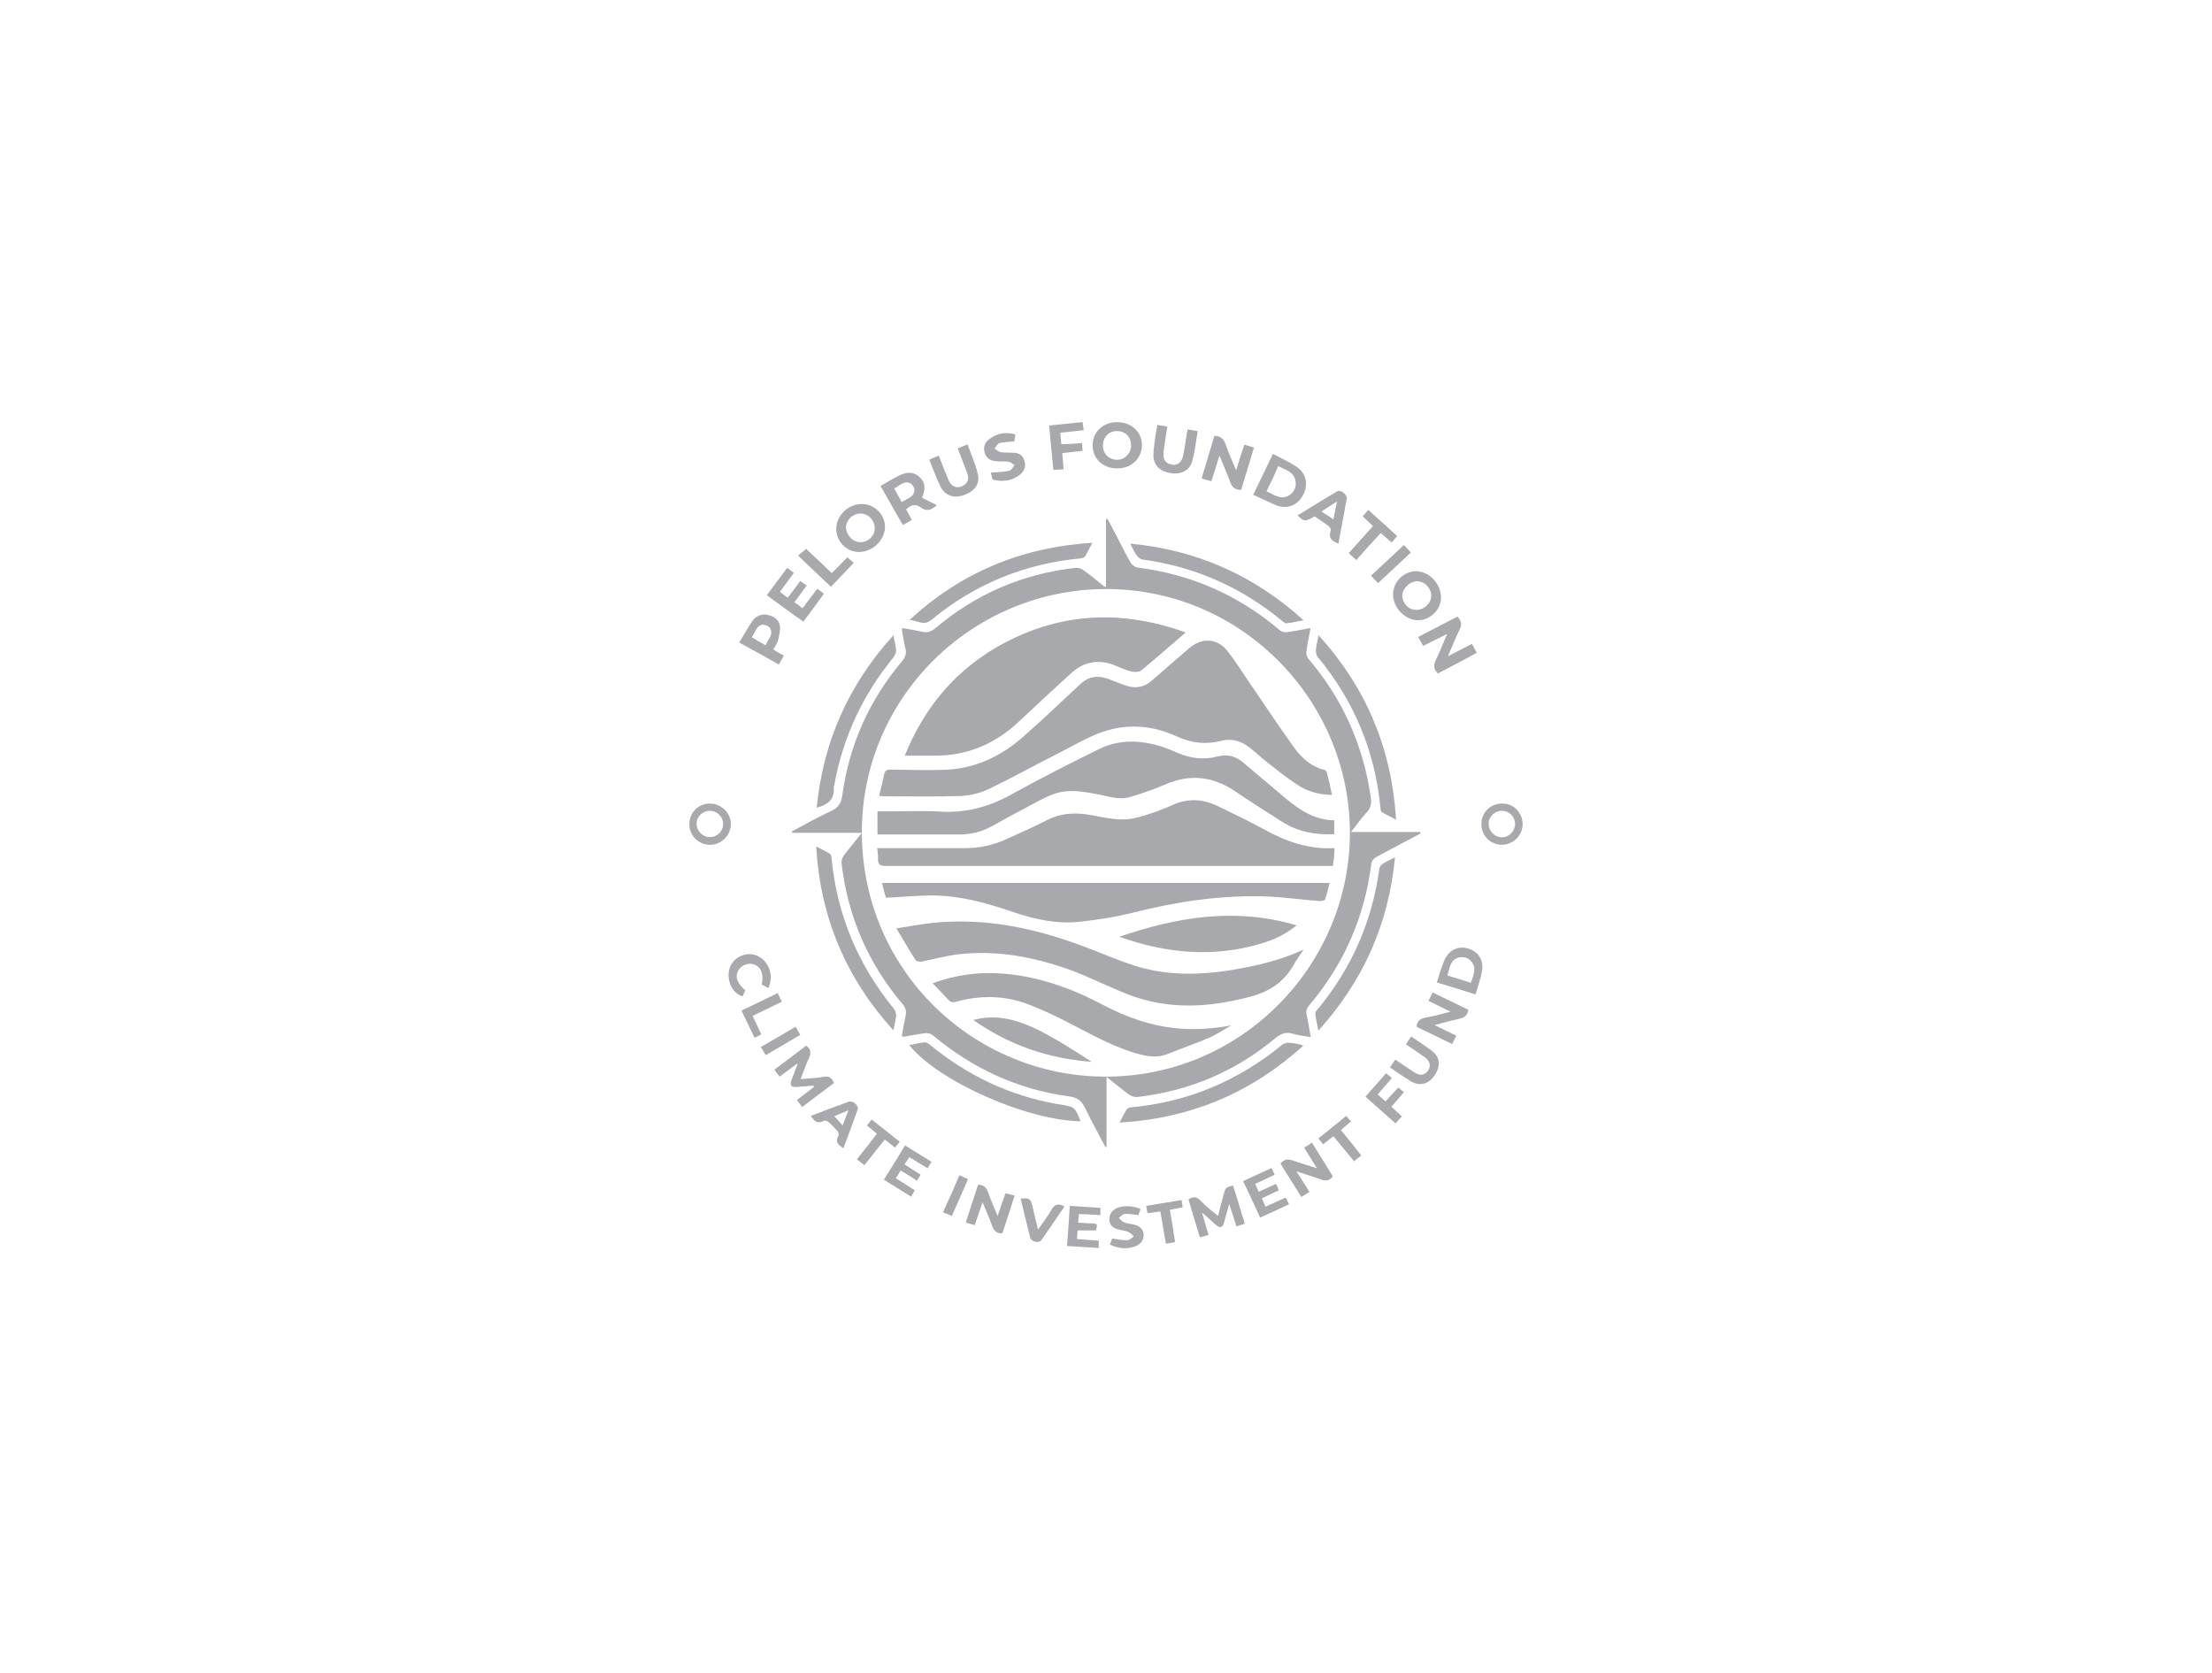 <svg width="193" height="146" viewBox="0 0 193 146" fill="none" xmlns="http://www.w3.org/2000/svg">
<path d="M114.348 54.802C114.202 55.58 114.056 56.237 113.983 56.893C113.959 57.088 114.032 57.331 114.153 57.477C117.144 60.978 118.944 65.013 119.6 69.56C119.673 70.07 119.625 70.484 119.26 70.873C118.774 71.383 118.384 71.967 117.874 72.599C119.965 72.599 121.935 72.599 123.929 72.599C123.929 72.623 123.953 72.672 123.953 72.696C123.856 72.769 123.758 72.842 123.637 72.891C122.445 73.523 121.229 74.155 120.038 74.811C119.843 74.908 119.673 75.176 119.649 75.37C119.065 80.014 117.266 84.123 114.251 87.697C114.008 87.988 113.935 88.207 114.008 88.572C114.153 89.18 114.226 89.787 114.372 90.493C113.813 90.395 113.278 90.347 112.792 90.201C112.208 90.031 111.795 90.176 111.308 90.565C107.807 93.483 103.77 95.209 99.223 95.72C98.98 95.744 98.688 95.647 98.494 95.501C97.862 95.039 97.254 94.528 96.549 93.969C96.549 96.06 96.549 98.078 96.549 100.071C96.524 100.071 96.476 100.096 96.451 100.096C95.843 98.953 95.236 97.835 94.676 96.692C94.385 96.06 94.02 95.768 93.29 95.671C88.792 95.063 84.853 93.24 81.375 90.322C81.229 90.201 80.938 90.128 80.743 90.152C80.111 90.225 79.479 90.371 78.847 90.468C78.822 90.468 78.773 90.444 78.676 90.42C78.773 89.812 78.895 89.228 79.017 88.621C79.09 88.256 79.041 87.988 78.798 87.672C75.758 84.098 73.959 79.965 73.424 75.297C73.4 75.079 73.497 74.835 73.618 74.665C74.105 74.009 74.615 73.401 75.199 72.672C73.108 72.672 71.114 72.672 69.12 72.672C69.12 72.623 69.096 72.599 69.096 72.55C70.239 71.942 71.333 71.31 72.5 70.775C73.156 70.484 73.4 70.07 73.497 69.365C74.105 64.965 75.856 61.075 78.725 57.671C79.017 57.306 79.114 56.99 78.992 56.553C78.871 56.091 78.798 55.605 78.725 55.143C78.701 55.07 78.701 54.972 78.701 54.802C79.308 54.9 79.868 54.997 80.427 55.118C80.889 55.24 81.205 55.143 81.594 54.827C85.144 51.836 89.229 50.062 93.85 49.551C94.068 49.527 94.36 49.624 94.53 49.745C95.163 50.207 95.746 50.694 96.354 51.18C96.378 51.204 96.427 51.204 96.5 51.204C96.5 49.235 96.5 47.266 96.5 45.296C96.549 45.296 96.573 45.272 96.621 45.272C96.889 45.758 97.156 46.245 97.4 46.731C97.813 47.533 98.202 48.335 98.664 49.113C98.786 49.308 99.053 49.502 99.272 49.527C103.892 50.11 108.001 51.909 111.552 54.9C111.819 55.143 112.087 55.216 112.427 55.143C113.011 55.045 113.643 54.948 114.348 54.802ZM96.524 51.399C84.755 51.399 75.126 60.953 75.199 72.72C75.272 84.852 85.071 93.872 96.305 93.945C108.22 94.042 117.582 84.366 117.777 73.036C117.971 61.294 108.439 51.399 96.524 51.399Z" fill="#A7A9AC"/>
<path d="M115.053 55.434C119.211 60.029 121.424 65.305 121.813 71.529C121.351 71.286 120.962 71.091 120.573 70.872C120.5 70.824 120.451 70.678 120.451 70.556C119.989 65.572 118.141 61.147 114.956 57.306C114.834 57.16 114.81 56.893 114.81 56.698C114.859 56.285 114.956 55.896 115.053 55.434Z" fill="#A7A9AC"/>
<path d="M113.716 91.246C109.144 95.38 103.868 97.593 97.692 97.957C97.91 97.52 98.081 97.155 98.299 96.814C98.372 96.693 98.591 96.62 98.737 96.62C103.673 96.158 108.026 94.31 111.868 91.173C112.038 91.027 112.33 90.979 112.549 91.003C112.865 91.003 113.157 91.1 113.473 91.149C113.497 91.173 113.57 91.198 113.716 91.246Z" fill="#A7A9AC"/>
<path d="M79.357 54.098C83.831 49.965 89.108 47.752 95.308 47.363C95.065 47.8 94.895 48.19 94.676 48.554C94.603 48.651 94.409 48.7 94.287 48.724C89.4 49.187 85.047 50.962 81.254 54.098C80.573 54.657 80.014 54.123 79.357 54.098Z" fill="#A7A9AC"/>
<path d="M77.947 89.909C73.813 85.338 71.576 80.062 71.211 73.863C71.673 74.106 72.038 74.276 72.403 74.495C72.5 74.543 72.524 74.714 72.549 74.835C73.011 79.795 74.859 84.195 78.02 88.061C78.141 88.207 78.19 88.474 78.19 88.669C78.141 89.034 78.044 89.422 77.947 89.909Z" fill="#A7A9AC"/>
<path d="M121.716 74.811C121.157 80.646 118.944 85.606 115.029 89.933C114.932 89.374 114.81 88.936 114.761 88.474C114.737 88.353 114.834 88.207 114.932 88.11C117.923 84.512 119.722 80.427 120.354 75.784C120.378 75.638 120.5 75.468 120.622 75.394C120.938 75.176 121.278 75.03 121.716 74.811Z" fill="#A7A9AC"/>
<path d="M98.615 47.435C104.451 47.995 109.412 50.208 113.74 54.122C113.181 54.22 112.719 54.341 112.257 54.39C112.16 54.414 112.014 54.292 111.916 54.22C108.342 51.253 104.281 49.454 99.685 48.822C99.491 48.797 99.296 48.627 99.175 48.457C98.98 48.189 98.834 47.873 98.615 47.435Z" fill="#A7A9AC"/>
<path d="M94.287 97.836C89.692 97.811 81.862 94.359 79.333 91.198C79.795 91.1 80.233 91.003 80.67 90.954C80.816 90.93 81.011 91.076 81.156 91.173C84.391 93.848 88.038 95.574 92.172 96.328C92.293 96.352 92.415 96.377 92.537 96.377C93.777 96.596 93.777 96.596 94.287 97.836Z" fill="#A7A9AC"/>
<path d="M77.947 55.434C78.044 55.945 78.166 56.358 78.19 56.771C78.19 56.966 78.068 57.209 77.922 57.403C75.321 60.588 73.619 64.186 72.84 68.247C72.816 68.441 72.743 68.611 72.743 68.806C72.816 69.802 72.184 70.216 71.26 70.483C71.819 64.721 74.032 59.762 77.947 55.434Z" fill="#A7A9AC"/>
<path d="M105.959 38.027C106.47 38.051 106.761 38.27 106.932 38.756C107.175 39.51 107.515 40.215 107.856 41.042C108.099 40.24 108.318 39.534 108.561 38.805C108.828 38.878 109.096 38.951 109.412 39.048C109.023 40.312 108.658 41.528 108.293 42.744C107.783 42.744 107.515 42.55 107.345 42.087C107.077 41.334 106.737 40.604 106.397 39.753C106.153 40.556 105.935 41.261 105.691 41.99C105.4 41.917 105.157 41.844 104.84 41.747C105.229 40.483 105.594 39.243 105.959 38.027Z" fill="#A7A9AC"/>
<path d="M125.46 58.766C125.096 58.401 125.047 58.06 125.266 57.623C125.606 56.918 125.898 56.188 126.263 55.313C125.509 55.702 124.853 56.018 124.172 56.358C124.026 56.091 123.904 55.872 123.734 55.58C124.901 54.972 126.044 54.389 127.163 53.805C127.527 54.17 127.576 54.535 127.333 54.972C126.992 55.678 126.701 56.407 126.336 57.258C127.114 56.869 127.746 56.529 128.427 56.188C128.573 56.431 128.694 56.674 128.84 56.966C127.746 57.574 126.603 58.158 125.46 58.766Z" fill="#A7A9AC"/>
<path d="M109.339 43.181C109.922 41.965 110.482 40.823 111.065 39.607C111.795 39.996 112.524 40.312 113.181 40.774C113.983 41.333 114.153 42.306 113.716 43.157C113.278 44.032 112.403 44.446 111.454 44.13C110.774 43.862 110.093 43.497 109.339 43.181ZM110.506 42.865C111.187 43.181 111.77 43.668 112.5 43.206C112.913 42.938 113.132 42.501 113.035 41.99C112.913 41.163 112.184 41.017 111.527 40.677C111.211 41.431 110.871 42.136 110.506 42.865Z" fill="#A7A9AC"/>
<path d="M75.223 43.983C76.318 43.983 77.242 44.932 77.217 46.002C77.193 47.144 76.123 48.166 74.956 48.166C73.862 48.166 72.962 47.242 72.962 46.147C72.962 44.98 74.032 43.959 75.223 43.983ZM75.078 47.315C75.734 47.315 76.318 46.78 76.318 46.123C76.342 45.418 75.758 44.81 75.078 44.81C74.421 44.81 73.837 45.345 73.813 46.002C73.813 46.682 74.421 47.315 75.078 47.315Z" fill="#A7A9AC"/>
<path d="M125.728 52.128C125.728 53.222 124.78 54.122 123.71 54.122C122.567 54.097 121.521 53.003 121.546 51.836C121.57 50.742 122.494 49.842 123.564 49.842C124.707 49.867 125.728 50.937 125.728 52.128ZM123.564 53.222C124.269 53.222 124.877 52.639 124.877 51.982C124.877 51.325 124.318 50.742 123.685 50.718C123.005 50.718 122.372 51.325 122.348 51.982C122.348 52.639 122.907 53.222 123.564 53.222Z" fill="#A7A9AC"/>
<path d="M97.473 40.872C96.233 40.872 95.333 40.045 95.333 38.854C95.333 37.687 96.233 36.835 97.473 36.835C98.713 36.835 99.637 37.687 99.637 38.854C99.612 40.021 98.713 40.872 97.473 40.872ZM97.448 37.614C96.743 37.614 96.233 38.148 96.233 38.878C96.233 39.607 96.767 40.118 97.473 40.118C98.153 40.118 98.688 39.559 98.688 38.854C98.688 38.124 98.178 37.614 97.448 37.614Z" fill="#A7A9AC"/>
<path d="M81.74 44.081C81.254 44.543 80.816 44.64 80.33 44.276C79.868 43.935 79.479 44.057 79.065 44.446C79.211 44.737 79.381 45.029 79.552 45.37C79.308 45.516 79.065 45.661 78.773 45.807C78.117 44.664 77.485 43.57 76.828 42.403C77.388 42.087 77.898 41.771 78.433 41.504C79.138 41.139 79.77 41.187 80.208 41.601C80.719 42.063 80.792 42.598 80.451 43.424C80.889 43.668 81.302 43.862 81.74 44.081ZM78.676 43.813C79.138 43.497 79.746 43.4 79.795 42.768C79.795 42.573 79.625 42.282 79.454 42.184C78.895 41.893 78.506 42.379 78.02 42.622C78.239 43.011 78.433 43.376 78.676 43.813Z" fill="#A7A9AC"/>
<path d="M104.865 105.785C105.084 106.514 105.254 107.098 105.448 107.755C105.205 107.827 104.986 107.9 104.695 107.973C104.354 106.855 104.014 105.761 103.698 104.666C104.111 104.375 104.427 104.423 104.767 104.788C105.205 105.25 105.716 105.639 106.275 106.101C106.445 105.42 106.616 104.788 106.786 104.156C106.932 103.621 106.932 103.621 107.588 103.451C107.929 104.545 108.269 105.639 108.609 106.782C108.342 106.855 108.123 106.928 107.88 107.025C107.685 106.393 107.491 105.785 107.248 105.056C107.078 105.663 106.956 106.15 106.81 106.636C106.664 107.147 106.47 107.195 106.056 106.855C105.691 106.514 105.327 106.198 104.865 105.785Z" fill="#A7A9AC"/>
<path d="M69.533 92.827C69.047 93.191 68.561 93.556 68.026 93.945C67.88 93.751 67.734 93.556 67.564 93.337C68.512 92.632 69.436 91.927 70.336 91.246C70.749 91.538 70.798 91.878 70.579 92.34C70.311 92.9 70.117 93.507 69.85 94.164C70.555 94.091 71.187 94.091 71.819 93.969C72.305 93.872 72.573 94.018 72.767 94.504C71.868 95.185 70.944 95.866 69.995 96.596C69.825 96.377 69.679 96.182 69.533 95.988C70.044 95.599 70.53 95.234 71.017 94.845C70.992 94.796 70.992 94.772 70.968 94.723C70.506 94.772 70.02 94.82 69.558 94.845C68.998 94.893 68.901 94.723 69.071 94.213C69.242 93.775 69.412 93.313 69.582 92.875C69.582 92.851 69.558 92.827 69.533 92.827Z" fill="#A7A9AC"/>
<path d="M114.251 104.01C114.008 104.156 113.789 104.302 113.546 104.448C112.913 103.451 112.33 102.503 111.722 101.53C112.014 101.214 112.305 101.093 112.719 101.238C113.4 101.482 114.081 101.676 114.907 101.944C114.494 101.287 114.153 100.728 113.789 100.144C114.008 99.998 114.226 99.877 114.47 99.707C115.102 100.703 115.685 101.676 116.293 102.649C116.002 103.038 115.661 103.086 115.248 102.916C114.591 102.673 113.91 102.479 113.108 102.211C113.546 102.868 113.886 103.427 114.251 104.01Z" fill="#A7A9AC"/>
<path d="M66.907 51.934C67.515 51.131 68.075 50.353 68.682 49.551C68.877 49.697 69.071 49.818 69.266 49.989C68.853 50.548 68.463 51.083 68.05 51.642C68.269 51.812 68.488 51.982 68.731 52.153C69.096 51.666 69.46 51.204 69.825 50.694C70.02 50.84 70.166 50.937 70.385 51.083C70.044 51.569 69.704 52.031 69.315 52.542C69.558 52.712 69.777 52.882 70.02 53.077C70.457 52.493 70.871 51.958 71.308 51.374C71.503 51.52 71.673 51.642 71.892 51.812C71.284 52.639 70.701 53.441 70.093 54.244C68.999 53.49 67.977 52.712 66.907 51.934Z" fill="#A7A9AC"/>
<path d="M88.524 104.326C88.16 105.469 87.819 106.563 87.454 107.633C86.944 107.633 86.725 107.39 86.555 106.952C86.336 106.296 86.044 105.688 85.728 104.91C85.485 105.639 85.266 106.247 85.047 106.904C84.78 106.831 84.561 106.758 84.269 106.685C84.634 105.542 84.974 104.448 85.339 103.378C85.825 103.378 86.068 103.621 86.214 104.034C86.433 104.691 86.725 105.323 87.041 106.101C87.284 105.372 87.503 104.788 87.722 104.132C87.989 104.18 88.233 104.253 88.524 104.326Z" fill="#A7A9AC"/>
<path d="M126.555 88.28C125.85 87.94 125.266 87.648 124.634 87.332C124.755 87.089 124.877 86.87 124.998 86.603C126.068 87.113 127.09 87.624 128.111 88.11C128.038 88.596 127.795 88.791 127.381 88.888C126.676 89.034 125.995 89.229 125.169 89.447C125.874 89.788 126.433 90.08 127.065 90.371C126.944 90.615 126.846 90.833 126.701 91.101C125.655 90.59 124.609 90.08 123.588 89.593C123.637 89.131 123.88 88.912 124.293 88.815C125.047 88.694 125.728 88.499 126.555 88.28Z" fill="#A7A9AC"/>
<path d="M64.5 56.067C64.913 55.386 65.254 54.754 65.643 54.194C65.959 53.732 66.445 53.538 67.005 53.659C67.515 53.781 67.977 54.073 68.05 54.608C68.099 55.021 67.977 55.483 67.88 55.897C67.807 56.164 67.612 56.407 67.467 56.675C67.783 56.869 68.075 57.039 68.391 57.209C68.245 57.453 68.123 57.696 67.953 57.988C66.786 57.331 65.667 56.699 64.5 56.067ZM66.81 56.31C66.98 55.775 67.515 55.41 67.199 54.827C67.102 54.656 66.761 54.486 66.567 54.511C65.959 54.583 65.91 55.191 65.594 55.605C66.008 55.872 66.372 56.067 66.81 56.31Z" fill="#A7A9AC"/>
<path d="M128.743 86.773C127.6 86.409 126.506 86.068 125.363 85.728C125.582 85.071 125.752 84.415 126.02 83.807C126.433 82.859 127.284 82.494 128.16 82.786C129.059 83.077 129.521 83.904 129.278 84.877C129.157 85.509 128.938 86.093 128.743 86.773ZM126.287 85.12C126.968 85.339 127.649 85.533 128.33 85.752C128.549 85.12 128.865 84.536 128.403 83.928C128.111 83.564 127.673 83.442 127.236 83.564C126.53 83.782 126.482 84.463 126.287 85.12Z" fill="#A7A9AC"/>
<path d="M81.91 39.753C82.202 40.507 82.47 41.212 82.761 41.893C83.053 42.549 83.612 42.695 84.147 42.306C84.512 42.038 84.536 41.674 84.391 41.285C84.123 40.58 83.856 39.874 83.564 39.121C83.831 39.023 84.074 38.902 84.415 38.78C84.731 39.656 85.12 40.482 85.315 41.358C85.533 42.257 84.999 42.914 84.026 43.23C83.15 43.498 82.421 43.23 82.032 42.403C81.692 41.674 81.4 40.92 81.084 40.118C81.351 39.972 81.618 39.874 81.91 39.753Z" fill="#A7A9AC"/>
<path d="M100.974 37.079C101.29 37.127 101.533 37.176 101.85 37.224C101.728 37.954 101.631 38.659 101.533 39.364C101.485 39.802 101.485 40.24 101.971 40.459C102.579 40.726 103.09 40.459 103.236 39.753C103.357 39.121 103.454 38.465 103.552 37.808C103.576 37.711 103.6 37.614 103.625 37.468C103.916 37.516 104.16 37.565 104.5 37.614C104.354 38.513 104.257 39.364 104.038 40.191C103.819 41.042 103.09 41.431 102.141 41.285C101.193 41.139 100.634 40.58 100.634 39.705C100.634 39.437 100.658 39.145 100.707 38.878C100.755 38.294 100.877 37.711 100.974 37.079Z" fill="#A7A9AC"/>
<path d="M116.78 47.436C116.22 47.217 115.88 46.95 116.099 46.342C116.147 46.245 116.05 46.001 115.953 45.928C115.539 45.612 115.102 45.345 114.713 45.053C113.837 45.539 113.837 45.539 113.205 44.98C114.372 44.275 115.515 43.546 116.682 42.865C116.95 42.694 117.582 43.181 117.509 43.497C117.266 44.786 117.023 46.099 116.78 47.436ZM115.296 44.64C115.685 44.883 115.977 45.078 116.342 45.321C116.439 44.786 116.536 44.324 116.658 43.764C116.147 44.081 115.758 44.324 115.296 44.64Z" fill="#A7A9AC"/>
<path d="M86.457 41.237C87.114 41.188 87.625 41.188 88.087 41.066C88.257 41.018 88.378 40.75 88.524 40.58C88.354 40.483 88.184 40.313 87.989 40.288C87.625 40.24 87.26 40.288 86.895 40.24C86.433 40.215 86.068 39.997 85.922 39.535C85.777 39.048 85.898 38.635 86.287 38.343C86.968 37.808 87.722 37.662 88.597 37.906C88.549 38.149 88.524 38.367 88.5 38.513C88.038 38.562 87.6 38.562 87.211 38.659C87.041 38.708 86.919 38.975 86.773 39.146C86.968 39.267 87.138 39.437 87.357 39.462C87.722 39.51 88.111 39.486 88.5 39.51C88.938 39.535 89.254 39.754 89.375 40.191C89.521 40.629 89.424 41.018 89.084 41.334C88.378 41.966 87.527 42.063 86.676 41.869C86.555 41.845 86.506 41.431 86.457 41.237Z" fill="#A7A9AC"/>
<path d="M78.579 102.138C78.433 102.381 78.311 102.576 78.166 102.819C78.725 103.159 79.236 103.5 79.819 103.864C79.722 104.035 79.625 104.205 79.503 104.424C78.701 103.937 77.947 103.451 77.12 102.941C77.752 101.944 78.336 100.971 78.968 99.95C79.746 100.436 80.5 100.898 81.278 101.384C81.156 101.579 81.059 101.725 80.938 101.944C80.403 101.627 79.892 101.311 79.333 100.971C79.211 101.165 79.09 101.36 78.919 101.603C79.382 101.895 79.819 102.187 80.33 102.503C80.233 102.673 80.111 102.843 80.014 103.038C79.527 102.697 79.065 102.43 78.579 102.138Z" fill="#A7A9AC"/>
<path d="M109.825 103.986C110.336 103.767 110.822 103.548 111.333 103.305C111.43 103.499 111.503 103.645 111.576 103.864C111.065 104.107 110.603 104.326 110.093 104.569C110.214 104.812 110.312 105.031 110.409 105.299C111.017 105.031 111.576 104.764 112.184 104.496C112.281 104.691 112.354 104.861 112.476 105.08C111.649 105.469 110.822 105.858 109.947 106.247C109.46 105.177 108.974 104.132 108.464 103.062C109.29 102.673 110.093 102.308 110.944 101.919C111.041 102.138 111.114 102.284 111.211 102.503C110.652 102.77 110.117 103.037 109.509 103.305C109.606 103.524 109.704 103.743 109.825 103.986Z" fill="#A7A9AC"/>
<path d="M121.278 93.143C121.448 92.9 121.57 92.705 121.74 92.462C122.299 92.851 122.859 93.216 123.418 93.581C123.758 93.799 124.123 93.897 124.463 93.581C124.877 93.167 124.853 92.681 124.366 92.292C123.831 91.903 123.272 91.538 122.664 91.125C122.81 90.906 122.956 90.687 123.126 90.444C123.758 90.882 124.391 91.271 124.974 91.733C125.655 92.267 125.704 93.021 125.193 93.799C124.682 94.578 123.953 94.796 123.199 94.407C123.102 94.359 122.98 94.286 122.883 94.213C122.324 93.872 121.813 93.532 121.278 93.143Z" fill="#A7A9AC"/>
<path d="M93.339 105.226C94.263 105.274 95.114 105.347 96.014 105.396C96.014 105.615 96.014 105.785 96.014 106.028C95.406 106.004 94.798 105.955 94.141 105.931C94.117 106.174 94.093 106.393 94.068 106.685C94.482 106.709 94.871 106.733 95.236 106.757C95.77 106.782 95.77 106.782 95.625 107.365C95.114 107.365 94.579 107.365 94.02 107.365C93.995 107.608 93.995 107.852 93.971 108.119C94.628 108.168 95.236 108.216 95.868 108.265C95.868 108.484 95.868 108.678 95.868 108.897C94.944 108.849 94.044 108.776 93.096 108.727C93.193 107.536 93.266 106.417 93.339 105.226Z" fill="#A7A9AC"/>
<path d="M94.409 38.659C94.433 38.902 94.433 39.097 94.457 39.34C93.874 39.413 93.315 39.462 92.682 39.535C92.731 39.996 92.755 40.434 92.804 40.945C92.488 40.969 92.245 40.993 91.904 40.993C91.783 39.705 91.661 38.44 91.54 37.127C92.512 37.03 93.46 36.933 94.457 36.835C94.482 37.079 94.53 37.297 94.555 37.541C93.874 37.614 93.217 37.687 92.512 37.759C92.537 38.1 92.561 38.416 92.609 38.756C93.217 38.756 93.777 38.708 94.409 38.659Z" fill="#A7A9AC"/>
<path d="M70.749 97.373C71.868 96.935 72.962 96.522 74.056 96.133C74.421 96.011 74.956 96.473 74.834 96.814C74.445 97.932 74.008 99.075 73.594 100.193C73.156 99.926 72.84 99.658 73.156 99.099C73.205 99.002 73.156 98.783 73.084 98.71C72.816 98.418 72.549 98.126 72.257 97.883C72.159 97.81 71.941 97.737 71.868 97.81C71.333 98.102 71.041 97.835 70.749 97.373ZM72.792 97.397C73.035 97.665 73.254 97.908 73.521 98.2C73.692 97.762 73.837 97.373 74.032 96.886C73.521 97.105 73.132 97.251 72.792 97.397Z" fill="#A7A9AC"/>
<path d="M132.853 71.894C132.853 72.891 132.05 73.693 131.053 73.717C130.056 73.717 129.254 72.939 129.254 71.918C129.254 70.897 130.032 70.119 131.053 70.119C132.05 70.094 132.828 70.897 132.853 71.894ZM131.029 70.751C130.397 70.751 129.862 71.286 129.886 71.918C129.886 72.526 130.445 73.085 131.053 73.061C131.685 73.061 132.196 72.502 132.196 71.894C132.172 71.237 131.685 70.751 131.029 70.751Z" fill="#A7A9AC"/>
<path d="M61.947 73.717C60.95 73.717 60.147 72.915 60.147 71.918C60.147 70.897 60.925 70.119 61.947 70.119C62.944 70.119 63.77 70.945 63.77 71.918C63.746 72.915 62.944 73.717 61.947 73.717ZM63.09 71.894C63.09 71.261 62.579 70.751 61.922 70.751C61.29 70.751 60.755 71.286 60.78 71.894C60.78 72.526 61.339 73.061 61.947 73.037C62.555 73.061 63.114 72.526 63.09 71.894Z" fill="#A7A9AC"/>
<path d="M99.515 105.493C99.442 105.687 99.394 105.858 99.321 106.028C98.907 105.979 98.518 105.906 98.129 105.931C97.959 105.931 97.789 106.149 97.618 106.271C97.764 106.393 97.91 106.587 98.081 106.66C98.372 106.782 98.713 106.782 99.029 106.879C99.442 107 99.734 107.244 99.783 107.706C99.807 108.168 99.564 108.508 99.175 108.702C98.397 109.043 97.643 108.97 96.84 108.605C96.913 108.411 96.986 108.216 97.035 108.07C97.521 108.143 97.959 108.24 98.372 108.216C98.567 108.216 98.761 107.997 98.932 107.876C98.761 107.73 98.615 107.56 98.421 107.487C98.129 107.365 97.813 107.365 97.521 107.268C97.084 107.146 96.792 106.879 96.792 106.393C96.792 105.906 97.059 105.59 97.497 105.396C98.056 105.177 98.81 105.201 99.515 105.493Z" fill="#A7A9AC"/>
<path d="M92.877 105.274C92.196 106.271 91.54 107.268 90.834 108.241C90.64 108.508 89.959 108.338 89.886 107.998C89.594 106.855 89.327 105.736 89.059 104.594C89.813 104.521 89.91 104.569 90.081 105.25C90.226 105.907 90.397 106.539 90.567 107.293C91.004 106.66 91.418 106.15 91.734 105.566C92.001 105.08 92.342 104.983 92.877 105.274Z" fill="#A7A9AC"/>
<path d="M65.035 86.408C64.962 86.578 64.865 86.773 64.792 86.943C63.843 86.676 63.309 85.411 63.698 84.39C64.038 83.49 65.156 83.004 66.056 83.393C67.078 83.831 67.564 85.168 67.029 86.214C66.834 86.116 66.664 85.995 66.47 85.922C66.64 84.998 66.421 84.414 65.837 84.171C65.351 83.977 64.719 84.195 64.427 84.657C64.111 85.217 64.305 85.8 65.035 86.408Z" fill="#A7A9AC"/>
<path d="M118.336 48.87C118.117 48.676 117.922 48.481 117.679 48.263C118.384 47.484 119.065 46.706 119.795 45.904C119.503 45.636 119.211 45.369 118.895 45.053C119.041 44.883 119.211 44.688 119.381 44.494C120.233 45.247 121.059 46.001 121.91 46.779C121.74 46.974 121.594 47.144 121.424 47.339C121.108 47.071 120.816 46.804 120.476 46.512C119.746 47.29 119.041 48.068 118.336 48.87Z" fill="#A7A9AC"/>
<path d="M121.764 98.03C120.889 97.251 120.038 96.498 119.138 95.695C119.746 95.014 120.33 94.334 120.938 93.653C121.108 93.799 121.254 93.896 121.448 94.066C121.035 94.552 120.622 94.99 120.208 95.501C120.427 95.695 120.646 95.89 120.889 96.109C121.254 95.695 121.619 95.306 122.008 94.893C122.154 95.014 122.324 95.16 122.494 95.306C122.129 95.72 121.789 96.133 121.4 96.571C121.716 96.862 122.008 97.13 122.324 97.422C122.105 97.616 121.935 97.811 121.764 98.03Z" fill="#A7A9AC"/>
<path d="M74.494 49.113C73.813 49.818 73.205 50.475 72.5 51.204C71.552 50.305 70.603 49.405 69.631 48.481C69.874 48.286 70.093 48.092 70.336 47.898C71.065 48.578 71.819 49.283 72.573 50.013C73.035 49.551 73.473 49.113 73.935 48.627C74.129 48.797 74.275 48.943 74.494 49.113Z" fill="#A7A9AC"/>
<path d="M118.141 101.336C117.533 100.582 116.95 99.877 116.342 99.148C116.026 99.391 115.758 99.61 115.442 99.853C115.296 99.683 115.175 99.512 115.029 99.342C115.856 98.686 116.658 98.029 117.46 97.373C117.606 97.543 117.728 97.689 117.874 97.859C117.582 98.102 117.29 98.345 116.998 98.613C117.606 99.342 118.19 100.072 118.774 100.825C118.555 100.996 118.36 101.141 118.141 101.336Z" fill="#A7A9AC"/>
<path d="M77.193 99.439C76.585 100.193 76.026 100.922 75.418 101.676C75.199 101.506 75.004 101.336 74.761 101.166C75.369 100.412 75.928 99.682 76.512 98.929C76.22 98.685 75.953 98.467 75.637 98.199C75.783 98.029 75.904 97.883 76.05 97.689C76.877 98.345 77.704 98.977 78.506 99.634C78.36 99.804 78.239 99.95 78.093 100.144C77.801 99.901 77.509 99.682 77.193 99.439Z" fill="#A7A9AC"/>
<path d="M102.53 108.386C102.239 108.435 102.02 108.484 101.728 108.532C101.558 107.584 101.412 106.66 101.242 105.712C100.853 105.76 100.536 105.809 100.123 105.858C100.074 105.639 100.05 105.469 100.002 105.225C101.047 105.055 102.068 104.885 103.09 104.715C103.138 104.958 103.163 105.128 103.187 105.347C102.822 105.42 102.482 105.493 102.068 105.566C102.239 106.514 102.385 107.414 102.53 108.386Z" fill="#A7A9AC"/>
<path d="M65.837 90.566C65.448 89.739 65.084 88.985 64.695 88.183C65.764 87.672 66.786 87.186 67.856 86.651C67.977 86.894 68.075 87.137 68.22 87.405C67.369 87.818 66.543 88.231 65.667 88.645C65.91 89.18 66.153 89.69 66.421 90.25C66.251 90.347 66.081 90.444 65.837 90.566Z" fill="#A7A9AC"/>
<path d="M122.494 47.557C122.713 47.8 122.883 47.971 123.102 48.214C122.154 49.113 121.205 49.964 120.233 50.888C120.014 50.669 119.843 50.451 119.625 50.232C120.573 49.356 121.497 48.481 122.494 47.557Z" fill="#A7A9AC"/>
<path d="M69.412 89.593C69.558 89.86 69.679 90.055 69.825 90.298C68.804 90.906 67.831 91.489 66.81 92.073C66.664 91.83 66.543 91.611 66.372 91.368C67.394 90.784 68.391 90.201 69.412 89.593Z" fill="#A7A9AC"/>
<path d="M83.71 102.551C83.977 102.673 84.196 102.77 84.463 102.892C84.001 103.962 83.54 105.007 83.053 106.101C82.81 106.004 82.567 105.907 82.275 105.785C82.786 104.691 83.248 103.645 83.71 102.551Z" fill="#A7A9AC"/>
<path d="M76.707 69.438C76.877 68.757 77.023 68.174 77.144 67.566C77.217 67.226 77.388 67.153 77.728 67.153C79.26 67.177 80.792 67.226 82.324 67.177C84.999 67.104 87.308 66.034 89.278 64.284C90.98 62.801 92.609 61.221 94.263 59.689C94.968 59.032 95.77 58.911 96.67 59.227C97.181 59.422 97.692 59.64 98.202 59.81C99.053 60.102 99.807 60.005 100.512 59.373C101.582 58.425 102.676 57.501 103.771 56.553C104.889 55.605 106.226 55.677 107.126 56.844C107.929 57.865 108.609 59.008 109.363 60.078C110.53 61.804 111.698 63.53 112.913 65.232C113.57 66.132 114.397 66.91 115.564 67.177C115.637 67.201 115.734 67.299 115.758 67.371C115.929 68.004 116.074 68.66 116.22 69.365C115.077 69.341 114.105 69.073 113.254 68.514C112.233 67.858 111.308 67.104 110.36 66.35C109.898 65.986 109.485 65.572 109.023 65.232C108.293 64.649 107.442 64.405 106.543 64.649C105.181 64.989 103.941 64.843 102.676 64.26C100.561 63.287 98.372 63.117 96.184 63.871C94.871 64.332 93.655 65.062 92.415 65.694C90.348 66.739 88.33 67.858 86.263 68.855C85.485 69.219 84.585 69.438 83.734 69.462C81.521 69.535 79.308 69.487 77.12 69.487C76.999 69.487 76.901 69.462 76.707 69.438Z" fill="#A7A9AC"/>
<path d="M116.439 74.009C116.415 74.35 116.415 74.641 116.391 74.909C116.366 75.103 116.318 75.322 116.293 75.565C116.099 75.565 115.904 75.565 115.71 75.565C102.895 75.565 90.105 75.565 77.29 75.565C76.804 75.565 76.585 75.444 76.609 74.933C76.634 74.641 76.561 74.35 76.536 74.009C76.78 74.009 76.95 74.009 77.144 74.009C79.479 74.009 81.837 74.009 84.196 74.009C85.485 74.009 86.701 73.742 87.843 73.207C88.986 72.672 90.153 72.186 91.272 71.602C92.561 70.921 93.898 70.872 95.284 71.14C96.135 71.31 96.986 71.48 97.837 71.505C98.518 71.529 99.199 71.359 99.856 71.164C100.707 70.897 101.558 70.581 102.36 70.216C103.698 69.632 104.986 69.73 106.251 70.338C107.588 70.994 108.925 71.626 110.214 72.331C112.135 73.401 114.129 74.131 116.439 74.009Z" fill="#A7A9AC"/>
<path d="M103.454 55.191C102.117 56.334 100.877 57.428 99.612 58.473C99.418 58.643 98.98 58.668 98.713 58.595C98.202 58.473 97.716 58.23 97.205 58.035C95.819 57.501 94.555 57.744 93.46 58.74C91.904 60.151 90.372 61.585 88.84 63.02C86.798 64.916 84.415 65.937 81.594 65.937C80.743 65.937 79.916 65.937 78.944 65.937C80.719 61.536 83.588 58.23 87.698 56.066C92.755 53.416 98.008 53.222 103.454 55.191Z" fill="#A7A9AC"/>
<path d="M76.561 72.793C76.561 72.112 76.561 71.48 76.561 70.799C76.925 70.799 77.242 70.799 77.533 70.799C79.065 70.799 80.597 70.727 82.129 70.824C84.342 70.945 86.336 70.386 88.257 69.316C90.761 67.931 93.339 66.618 95.916 65.353C97.716 64.478 99.588 64.576 101.46 65.183C101.898 65.329 102.336 65.524 102.749 65.694C103.868 66.18 105.059 66.326 106.226 66.01C107.15 65.767 107.88 66.01 108.561 66.618C109.582 67.493 110.628 68.344 111.649 69.219C113.035 70.41 114.445 71.553 116.415 71.577C116.415 72.015 116.415 72.38 116.415 72.793C114.81 72.866 113.278 72.599 111.892 71.723C110.506 70.848 109.096 69.948 107.734 69.025C105.837 67.76 103.868 67.517 101.752 68.417C100.731 68.854 99.71 69.219 98.64 69.535C97.643 69.851 96.67 69.462 95.673 69.292C94.385 69.049 93.12 68.83 91.856 69.316C91.078 69.608 90.372 70.021 89.643 70.41C88.597 70.97 87.552 71.529 86.506 72.112C85.631 72.599 84.682 72.817 83.685 72.817C81.4 72.817 79.09 72.817 76.804 72.817C76.731 72.817 76.658 72.817 76.561 72.793Z" fill="#A7A9AC"/>
<path d="M78.214 81.01C79.333 80.84 80.281 80.646 81.23 80.549C85.825 80.038 90.227 80.962 94.506 82.567C96.087 83.15 97.643 83.855 99.248 84.341C102.336 85.265 105.497 85.046 108.609 84.439C110.36 84.098 112.062 83.636 113.74 82.858C113.424 83.344 113.084 83.806 112.816 84.293C111.989 85.703 110.774 86.505 109.193 86.943C105.57 87.915 101.995 88.158 98.421 86.772C96.743 86.116 95.114 85.289 93.436 84.657C90.275 83.515 87.017 82.882 83.637 83.272C82.543 83.393 81.473 83.709 80.403 83.904C80.233 83.928 79.965 83.904 79.892 83.782C79.333 82.931 78.822 82.032 78.214 81.01Z" fill="#A7A9AC"/>
<path d="M77.29 78.337C77.193 77.996 77.071 77.534 76.95 77.048C89.983 77.048 102.944 77.048 116.002 77.048C115.88 77.534 115.783 78.02 115.612 78.483C115.588 78.58 115.321 78.628 115.15 78.628C113.521 78.507 111.892 78.264 110.263 78.215C106.421 78.118 102.652 78.677 98.907 79.625C97.375 80.014 95.795 80.257 94.239 80.428C92.318 80.647 90.421 80.257 88.597 79.65C86.336 78.871 84.026 78.191 81.594 78.142C80.208 78.118 78.798 78.264 77.29 78.337Z" fill="#A7A9AC"/>
<path d="M81.375 85.8C83.418 85.046 85.388 84.803 87.43 84.949C90.567 85.192 93.46 86.213 96.208 87.672C99.734 89.52 103.114 90.298 107.442 89.471C106.786 89.836 106.153 90.273 105.473 90.565C104.281 91.076 103.065 91.489 101.874 91.975C101.071 92.291 100.269 92.218 99.442 91.999C97.4 91.465 95.552 90.444 93.679 89.471C92.342 88.766 90.98 88.109 89.546 87.575C87.552 86.845 85.485 86.845 83.442 87.404C83.126 87.502 82.932 87.453 82.713 87.21C82.324 86.772 81.886 86.335 81.375 85.8Z" fill="#A7A9AC"/>
<path d="M113.132 80.743C112.184 81.521 111.163 82.008 110.068 82.324C105.862 83.588 101.752 83.199 97.667 81.74C102.701 80.014 107.783 79.163 113.132 80.743Z" fill="#A7A9AC"/>
<path d="M95.26 92.656C91.418 92.365 88.062 91.197 84.925 89.009C86.141 88.669 87.236 88.742 88.33 89.009C89.935 89.422 91.345 90.249 92.755 91.076C93.558 91.562 94.336 92.073 95.26 92.656Z" fill="#A7A9AC"/>
</svg>

